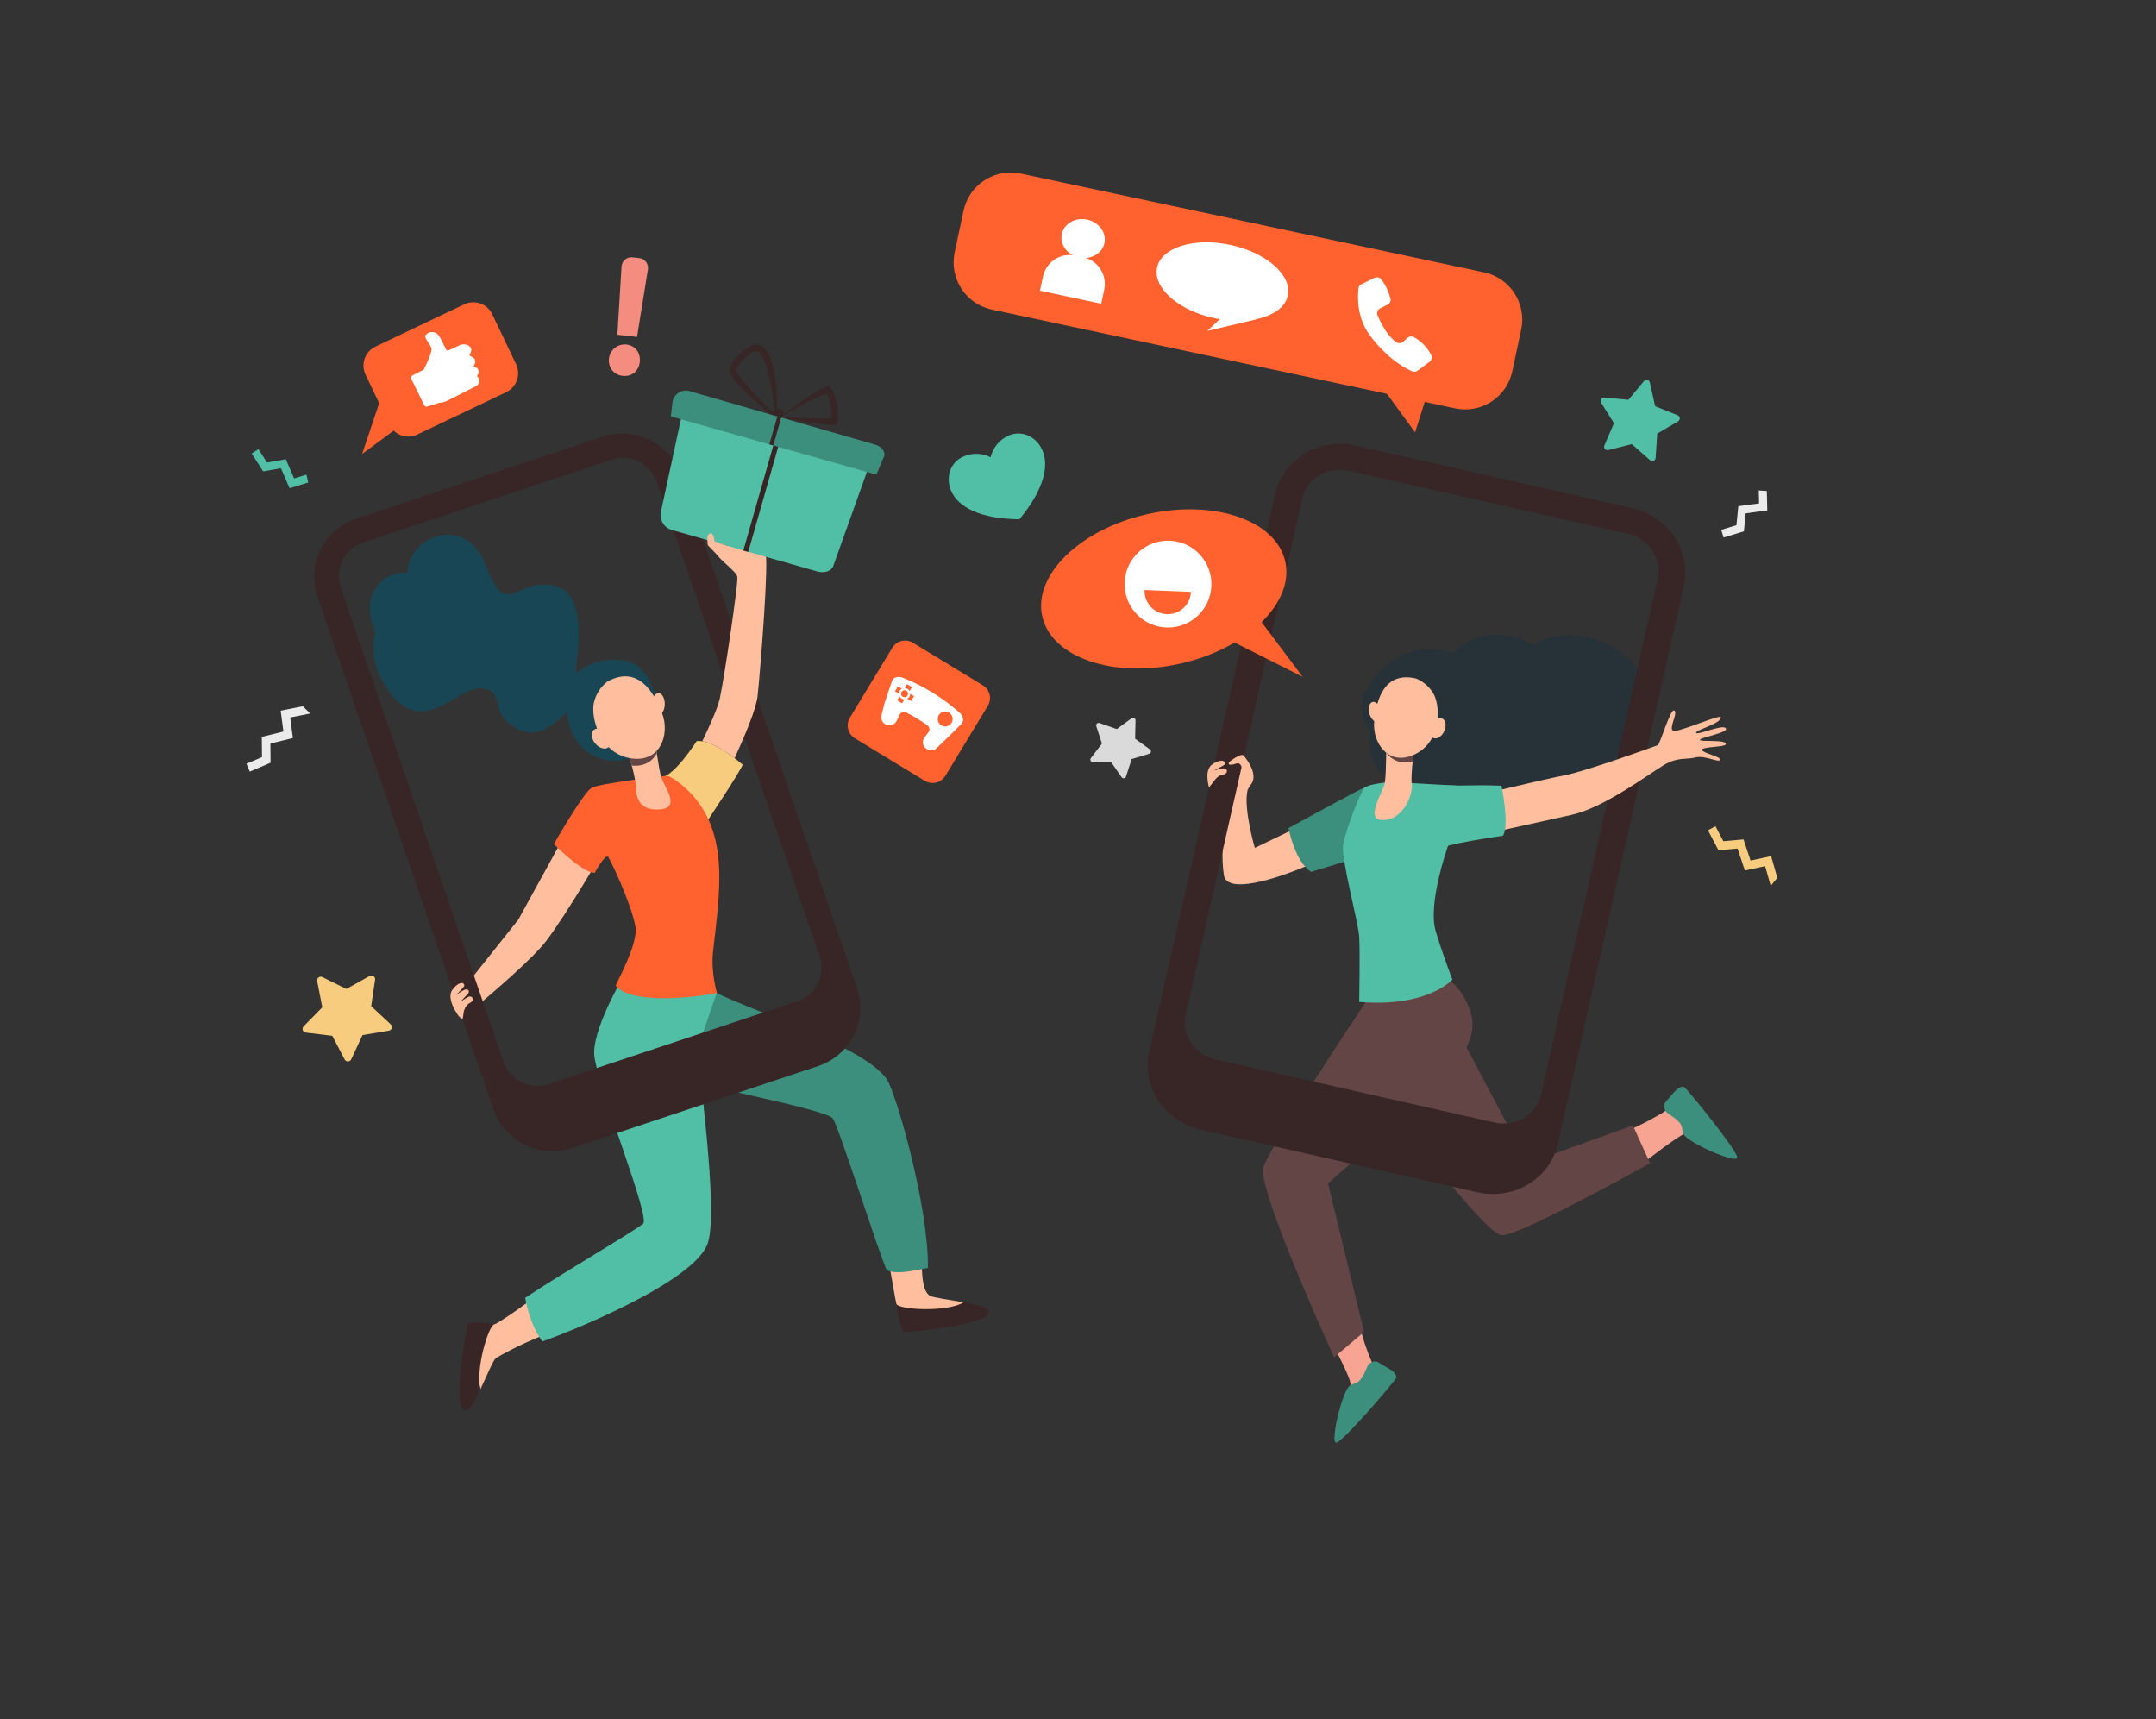 <?xml version="1.0" encoding="UTF-8"?> <svg xmlns="http://www.w3.org/2000/svg" width="375" height="299" viewBox="0 0 375 299" fill="none"><rect x="0" y="0" width="375" height="299" fill="#333333" stroke="none"/> <g clip-path="url(#clip0)"> <path d="M195.077 135.157L193.269 132.545H190.086C190.004 132.545 189.924 132.522 189.855 132.479C189.786 132.436 189.73 132.375 189.693 132.302C189.657 132.228 189.642 132.147 189.65 132.065C189.658 131.984 189.689 131.907 189.739 131.842L191.667 129.313L190.677 126.288C190.652 126.21 190.649 126.127 190.669 126.048C190.688 125.969 190.73 125.897 190.788 125.84C190.846 125.783 190.919 125.743 190.999 125.725C191.078 125.708 191.161 125.712 191.238 125.739L194.24 126.794L196.811 124.917C196.877 124.869 196.955 124.841 197.036 124.835C197.117 124.829 197.199 124.846 197.271 124.884C197.343 124.922 197.403 124.979 197.445 125.049C197.486 125.12 197.507 125.2 197.505 125.281L197.432 128.463L200.009 130.327C200.074 130.375 200.124 130.44 200.155 130.515C200.185 130.59 200.194 130.672 200.18 130.751C200.167 130.831 200.131 130.905 200.078 130.966C200.025 131.027 199.955 131.072 199.878 131.095L196.831 132.008L195.853 135.036C195.829 135.114 195.784 135.184 195.722 135.238C195.66 135.292 195.584 135.327 195.503 135.34C195.422 135.352 195.339 135.342 195.264 135.31C195.189 135.277 195.124 135.225 195.077 135.157Z" fill="#DADADA"></path> <path d="M279.045 77.489L280.723 73.603L278.474 70.019C278.416 69.927 278.386 69.821 278.385 69.713C278.385 69.605 278.415 69.498 278.472 69.406C278.529 69.314 278.61 69.239 278.707 69.19C278.804 69.142 278.913 69.121 279.021 69.131L283.233 69.526L285.947 66.27C286.017 66.186 286.108 66.124 286.211 66.091C286.314 66.057 286.425 66.052 286.53 66.078C286.636 66.103 286.732 66.158 286.808 66.235C286.884 66.313 286.937 66.41 286.961 66.516L287.883 70.645L291.81 72.222C291.91 72.263 291.997 72.33 292.061 72.418C292.125 72.505 292.164 72.609 292.172 72.717C292.18 72.826 292.158 72.934 292.108 73.03C292.058 73.126 291.983 73.207 291.889 73.262L288.249 75.414L287.965 79.64C287.957 79.749 287.92 79.853 287.857 79.941C287.794 80.029 287.707 80.098 287.607 80.139C287.506 80.181 287.396 80.193 287.289 80.175C287.182 80.157 287.082 80.11 287.001 80.038L283.825 77.243L279.721 78.274C279.617 78.299 279.508 78.295 279.406 78.262C279.304 78.229 279.213 78.169 279.143 78.088C279.074 78.007 279.027 77.908 279.01 77.802C278.993 77.696 279.005 77.588 279.045 77.489Z" fill="#50BFA5"></path> <path d="M59.944 184.254L57.792 180.135L53.182 179.574C53.065 179.56 52.953 179.512 52.861 179.438C52.769 179.364 52.699 179.265 52.66 179.154C52.62 179.042 52.613 178.922 52.638 178.806C52.663 178.69 52.72 178.584 52.802 178.498L56.054 175.179L55.163 170.617C55.14 170.501 55.15 170.379 55.192 170.268C55.234 170.157 55.307 170.059 55.402 169.987C55.496 169.915 55.609 169.87 55.728 169.859C55.847 169.848 55.966 169.87 56.073 169.923L60.236 171.99L64.297 169.732C64.402 169.675 64.52 169.647 64.639 169.653C64.758 169.659 64.873 169.698 64.971 169.766C65.069 169.834 65.146 169.927 65.193 170.037C65.241 170.146 65.257 170.266 65.24 170.384L64.56 174.981L67.961 178.147C68.049 178.228 68.112 178.332 68.143 178.447C68.175 178.562 68.173 178.683 68.139 178.798C68.105 178.912 68.039 179.014 67.95 179.093C67.86 179.172 67.75 179.224 67.632 179.244L63.051 180.012L61.092 184.226C61.042 184.335 60.962 184.428 60.862 184.493C60.762 184.559 60.646 184.595 60.526 184.598C60.407 184.601 60.289 184.57 60.186 184.51C60.083 184.449 59.999 184.36 59.944 184.254Z" fill="#F7CC7F"></path> <path d="M305.908 85.301L305.962 87.551L302.35 88.038L302.023 91.338L299.38 92.144L299.788 93.481L303.323 92.404L303.633 89.277L307.391 88.769L307.309 85.384L305.908 85.301Z" fill="#EBEBEB"></path> <path d="M105.927 62.26C106.033 61.544 106.415 60.897 106.991 60.459C107.568 60.022 108.293 59.827 109.012 59.918C110.548 60.132 111.432 61.372 111.286 62.935C111.111 64.493 109.931 65.548 108.311 65.365C106.691 65.182 105.715 63.852 105.927 62.26ZM107.383 58.215L108.105 46.357C108.119 46.124 108.18 45.897 108.285 45.689C108.389 45.481 108.535 45.296 108.713 45.146C108.892 44.996 109.099 44.884 109.322 44.817C109.545 44.749 109.779 44.728 110.01 44.754L111.191 44.886C111.422 44.912 111.645 44.984 111.848 45.099C112.05 45.214 112.227 45.369 112.368 45.554C112.508 45.739 112.61 45.951 112.666 46.177C112.723 46.403 112.732 46.638 112.695 46.867L110.8 58.596L107.383 58.215Z" fill="#F48C7F"></path> <path d="M98.408 121.942C98.488 124.883 99.247 131.195 105.915 132.239C110.055 132.886 115.358 129.165 115.016 126.435C114.673 123.706 113.917 116.753 109.594 115.155C105.983 113.824 98.222 115.379 98.408 121.942Z" fill="#184655"></path> <path d="M154.054 217.011C154.998 220.972 155.745 226.693 156.015 227.001C156.148 227.154 156.423 228.153 156.556 228.315C160.859 229.881 164.647 228.264 167.647 226.486C165.296 226.069 162.129 225.636 161.688 225.324C160.051 224.17 160.443 220.056 160.151 216.364C158.983 216.575 156.158 215.839 154.054 217.011Z" fill="#FFBE9D"></path> <path d="M155.926 226.78C155.954 228.344 156.961 231.684 157.271 231.679C157.643 231.679 170.587 230.553 171.807 228.567C172.54 227.373 170.547 227.063 167.647 226.489C164.647 228.267 156.286 227.76 155.926 226.78Z" fill="#382626"></path> <path d="M92.588 225.849C89.593 228.195 86.565 230.07 86.184 230.25C86.001 230.338 84.966 230.335 84.773 230.419C82.11 234.149 82.654 238.228 83.564 241.595C84.595 239.444 85.811 236.433 86.279 236.166C87.028 235.738 89.725 234.135 94.566 232.17C92.926 230.387 93.15 228.188 92.588 225.849Z" fill="#FFBE9D"></path> <path d="M99.406 143.098L90.155 159.928C90.155 159.928 83.97 167.712 80.781 171.708C81.466 172.83 82.13 173.981 82.722 175.163C85.891 172.469 92.632 166.75 95.037 163.592C98.594 158.923 105.027 147.84 105.027 147.84L99.406 143.098Z" fill="#FFBE9D"></path> <path d="M124.004 172.389L114.109 186.989C114.109 186.989 113.542 186.011 117.084 187.307C120.627 188.603 143.48 192.872 144.832 194.486C145.79 195.628 152.877 218.046 154.242 220.92C156.298 221.753 159.287 220.827 161.397 220.523C161.532 209.724 155.814 190.064 154.288 187.76C150.878 182.61 134.643 177.044 127.335 173.922C126.148 173.417 125.229 172.962 124.659 172.693C124.236 172.484 124.004 172.389 124.004 172.389Z" fill="#3C8F7C"></path> <path d="M86.024 230.289C84.51 229.897 81.423 229.908 81.343 230.209C81.248 230.569 78.861 243.34 80.447 245.047C81.402 246.074 82.235 244.236 83.564 241.595C82.654 238.228 84.984 230.373 86.024 230.289Z" fill="#382626"></path> <path d="M121.407 182.664C121.493 181.568 123.837 175.169 124.667 172.675C124.694 172.596 124.08 171.156 123.417 169.083L122.467 169.237L108.4 169.874C108.4 169.874 102.735 179.445 103.395 183.84C104.317 189.978 113.188 211.794 111.847 212.822C109.411 214.677 97.481 221.59 91.351 225.701C91.743 228.075 92.84 231.387 94.344 233.284C99.333 231.549 120.892 222.858 123.11 216.191C125.06 210.302 121.261 184.528 121.407 182.664Z" fill="#50BFA5"></path> <path d="M121.181 128.882C121.181 128.882 117.306 134.969 115.022 135.183L123.102 142.658C123.102 142.658 128.606 134.405 129.18 132.99C129.18 132.996 124.17 128.533 121.181 128.882Z" fill="#F7CC7F"></path> <path d="M124.009 165.665C123.648 169.017 124.68 172.682 124.68 172.682C121.432 173.38 109.915 174.849 107.098 171.419C106.997 171.296 111.094 164.083 110.524 161.139C109.692 156.794 106.085 149.428 105.787 149.033C105.285 148.37 103.441 151.799 103.441 151.799C101.28 151.81 96.332 146.789 96.332 146.789C96.332 146.789 101.449 137.875 102.857 137.035C104.264 136.194 115.901 134.929 115.909 134.929C116.765 134.868 119.104 136.898 119.75 137.542C127.101 144.874 125.115 155.389 124.009 165.665Z" fill="#FF612F"></path> <path d="M109.35 131.188C109.35 131.188 110.617 135.377 110.627 137.082C110.636 138.786 111.315 141.104 114.887 140.753C118.458 140.403 115.529 136.807 115.022 135.19C114.515 133.573 113.906 128.463 113.906 128.463L109.35 131.188Z" fill="#FFBE9D"></path> <path d="M114.246 131.022C114.046 129.628 113.906 128.463 113.906 128.463L109.35 131.188C109.35 131.188 109.609 132.048 109.901 133.141C112.033 133.346 113.471 132.413 114.246 131.022Z" fill="#644545"></path> <path d="M105.634 118.537C104.421 119.478 103.584 120.82 103.273 122.323C102.792 124.794 104.26 130.895 109.565 131.851C114.87 132.807 116.594 127.683 115.137 123.962C113.68 120.242 110.872 115.636 105.634 118.537Z" fill="#FFBE9D"></path> <path d="M115.629 122.416C115.629 123.455 115.148 124.3 114.542 124.303C113.937 124.306 113.436 123.466 113.436 122.427C113.436 121.388 113.917 120.544 114.521 120.541C115.125 120.538 115.623 121.377 115.629 122.416Z" fill="#FFBE9D"></path> <path d="M105.578 127.591C106.276 128.427 106.383 129.487 105.818 129.959C105.252 130.431 104.229 130.136 103.531 129.3C102.834 128.464 102.726 127.402 103.291 126.93C103.857 126.458 104.881 126.756 105.578 127.591Z" fill="#FFBE9D"></path> <path d="M100.2 116.209C100.407 113.36 102.423 102.762 95.941 101.763C89.459 100.764 88.079 107.835 84.48 98.302C81.15 89.471 71.253 92.89 70.839 99.596C69.878 99.513 68.911 99.666 68.021 100.04C64.849 101.377 63.423 105.178 64.835 108.531C65.06 109.064 64.932 109.591 65.263 110.032C64.502 112.952 65.026 116.294 67.282 119.684C73.44 128.948 79.618 119.197 83.781 119.716C87.944 120.236 85.231 123.492 88.838 126.033C92.445 128.573 95.35 127.909 101.222 120.976L102.678 119.066C102.678 119.066 99.99 119.058 100.2 116.209Z" fill="#184655"></path> <path d="M282.412 196.923C285.661 195.626 288.57 193.862 288.914 193.68C289.178 193.54 290.28 192.729 290.437 192.615C293.302 194.32 294.348 195.767 296.606 198.046C294.935 198.137 294.227 196.766 293.587 196.909C292.819 197.081 290.385 198.712 286.583 201.652C285.925 199.526 284.018 198.454 282.412 196.923Z" fill="#F8A492"></path> <path d="M236.424 230.221C236.953 232.559 237.707 234.841 238.676 237.034C238.754 237.203 239.258 237.341 239.343 237.505C237.191 240.047 236.255 244.268 233.634 246.123C233.821 244.46 234.937 241.34 234.903 240.685C234.861 239.895 233.658 237.226 231.39 232.989C233.595 232.694 234.651 231.542 236.424 230.221Z" fill="#F8A492"></path> <path d="M237.789 237.735C238.082 236.995 239.054 236.484 239.744 236.922C240.434 237.36 241.365 237.844 242.049 238.322C242.817 238.86 242.88 239.465 242.86 239.602C242.803 239.998 233.621 250.736 232.445 250.893C231.27 251.05 233.444 241.967 234.734 241.033C235.889 240.203 236.466 241.059 237.789 237.735Z" fill="#3C8F7C"></path> <path d="M290.165 193.688C289.491 193.265 289.16 192.219 289.715 191.618C290.27 191.017 290.912 190.189 291.507 189.594C292.175 188.925 292.781 188.979 292.911 189.024C293.291 189.151 302.212 200.108 302.155 201.293C302.098 202.477 293.549 198.712 292.865 197.275C292.254 195.998 293.199 195.585 290.165 193.688Z" fill="#3C8F7C"></path> <path d="M239.939 190.192C239.939 190.192 258.047 214.599 261.202 214.823C264.149 215.034 286.99 202.298 286.99 202.298L284.018 195.72L265.73 202.298L252.991 178.192L239.939 190.192Z" fill="#644545"></path> <path d="M250.363 169.567C250.363 169.567 253.679 170.357 255.574 175.407C257.469 180.458 254.3 184.658 246.353 191.979C238.622 199.109 230.986 205.811 230.986 205.811L237.254 231.63L232.044 236.05C232.044 236.05 219.974 209.813 219.627 203.56C219.493 201.174 238.053 173.514 238.053 173.514L250.363 169.567Z" fill="#644545"></path> <path d="M236.352 137.964L226.255 143.612L218.255 147.455C218.255 147.455 216.303 140.814 216.958 137.559C217.052 137.098 217.511 136.543 217.677 136.295C218.996 134.318 216.177 131.244 216.177 131.244C216.177 131.244 214.487 130.76 213.323 133.563C212.16 136.366 214.301 137.559 214.301 137.559C214.301 137.559 211.87 146.045 212.887 152.23C213.422 155.469 221.521 153.09 227.975 150.299C231.239 148.889 234.388 147.229 237.396 145.332L236.352 137.964Z" fill="#FFBE9D"></path> <path d="M238.623 136.996C238.41 136.797 238.059 136.678 237.486 136.892C236.235 137.353 224.116 144.015 224.116 144.015C224.116 144.015 225.204 149.84 228.046 151.629L234.153 149.766L238.823 137.958C238.889 137.796 238.906 137.618 238.87 137.447C238.834 137.275 238.748 137.119 238.623 136.996Z" fill="#3C8F7C"></path> <path d="M266.528 112.095C261.927 109.277 256.19 109.821 252.777 113.608C249.966 112.552 246.744 112.633 244.136 113.852C238.992 116.254 234.44 122.528 238.316 127.081C237.492 133.127 241.11 136.644 245.616 137.046C248.065 141.964 256.751 142.467 261.752 138.417C265.88 140.012 270.782 139.325 273.835 136.347C274.567 135.632 275.641 134.487 275.886 134.383C275.59 134.537 287.388 132.967 286.849 122.567C286.296 111.955 273.597 107.883 266.528 112.095Z" fill="#263238"></path> <path d="M245.623 136.196L253.11 136.608L251.869 147.073C251.869 147.073 248.254 157.144 249.728 161.98C251.202 166.817 252.623 170.349 252.623 170.349C252.623 170.349 248.359 175.243 236.412 174.243C236.412 174.243 236.565 165.558 236.412 162.927C236.258 160.296 233.203 149.347 233.623 146.875C234.042 144.402 236.676 137.558 237.36 136.98C238.044 136.402 240.755 136.11 240.755 136.11L245.623 136.196Z" fill="#50BFA5"></path> <path d="M245.975 130.445C245.975 130.445 245.846 131.29 245.723 132.376C245.569 133.733 245.428 135.462 245.556 136.389C245.788 138.057 244.219 142.452 240.675 142.612C237.131 142.772 240.601 137.757 240.868 136.103C241.136 134.45 241.134 128.419 241.134 128.419L245.975 130.445Z" fill="#FFBE9D"></path> <path d="M241.163 130.971C241.163 129.579 241.134 128.42 241.134 128.42L245.975 130.442C245.975 130.442 245.841 131.317 245.718 132.43C243.655 132.932 242.116 132.224 241.163 130.971Z" fill="#644545"></path> <path d="M246.341 118.015C247.686 118.569 248.788 119.585 249.451 120.879C250.515 123.019 250.71 128.965 246.103 131.176C241.496 133.388 238.628 129.139 239.021 125.37C239.415 121.602 240.821 116.679 246.341 118.015Z" fill="#FFBE9D"></path> <path d="M238.182 124.08C238.439 125.03 239.104 125.68 239.65 125.531C240.195 125.382 240.444 124.489 240.188 123.533C239.931 122.577 239.266 121.932 238.72 122.082C238.175 122.233 237.926 123.134 238.182 124.08Z" fill="#FFBE9D"></path> <path d="M248.897 126.116C248.469 127.056 248.638 128.054 249.273 128.341C249.908 128.628 250.771 128.101 251.199 127.161C251.626 126.22 251.457 125.224 250.821 124.935C250.184 124.646 249.324 125.175 248.897 126.116Z" fill="#FFBE9D"></path> <path d="M149.061 171.874L118.438 82.662C116.52 77.077 110.385 74.076 104.735 75.959L61.975 90.199C56.325 92.08 53.297 98.134 55.214 103.723L85.837 192.934C87.753 198.518 93.889 201.521 99.54 199.639L142.298 185.398C147.952 183.513 150.978 177.459 149.061 171.874ZM138.676 174.125L95.479 188.512C93.917 189.036 92.213 188.924 90.733 188.201C89.254 187.477 88.119 186.2 87.575 184.645L59.252 102.134C58.99 101.366 58.884 100.554 58.939 99.745C58.994 98.936 59.209 98.145 59.571 97.419C59.934 96.694 60.437 96.048 61.052 95.518C61.666 94.989 62.38 94.586 63.151 94.335L106.348 79.948C107.909 79.424 109.614 79.536 111.093 80.26C112.573 80.983 113.707 82.261 114.252 83.815C121.13 103.851 141.957 164.525 142.576 166.32C142.838 167.088 142.945 167.901 142.891 168.711C142.836 169.521 142.621 170.312 142.259 171.038C141.896 171.765 141.392 172.412 140.777 172.942C140.162 173.471 139.448 173.874 138.676 174.125Z" fill="#382626"></path> <path d="M283.865 88.359L235.81 77.489C229.46 76.054 223.199 79.813 221.825 85.885L199.9 182.881C198.527 188.953 202.563 195.041 208.913 196.476L256.962 207.339C263.312 208.775 269.573 205.016 270.946 198.944L292.872 101.953C294.244 95.881 290.208 89.795 283.865 88.359ZM268.036 190.379C267.243 193.882 263.633 196.05 259.969 195.222L211.427 184.247C207.765 183.419 205.434 179.909 206.23 176.409L226.515 86.703C227.308 83.2 230.92 81.033 234.582 81.86L283.124 92.835C286.786 93.663 289.117 97.173 288.321 100.673L268.036 190.379Z" fill="#382626"></path> <path d="M244.122 197.781C243.65 199.868 239.269 200.656 234.336 199.541C229.403 198.425 225.787 195.829 226.258 193.742C226.73 191.655 231.112 190.867 236.045 191.982C240.978 193.098 244.594 195.694 244.122 197.781Z" fill="#382626"></path> <path d="M242.942 197.273C242.499 199.234 238.76 200.059 234.594 199.117C230.428 198.175 227.406 195.821 227.85 193.86C228.295 191.899 232.03 191.073 236.198 192.016C240.366 192.958 243.386 195.312 242.942 197.273Z" fill="#382626"></path> <path d="M252.809 139.319C252.809 139.319 268.6 135.484 272.119 134.839C275.638 134.193 287.86 129.787 288.321 129.6C288.782 129.412 290.53 123.129 291.22 123.569C291.91 124.008 290.162 126.736 291.024 127.09C291.886 127.443 299.243 124.15 299.294 124.746C299.389 125.86 294.869 126.933 295.012 127.445C295.155 127.957 299.623 125.893 300.174 126.66C300.726 127.426 295.759 128.221 295.669 128.657C295.578 129.094 300.433 128.528 300.171 129.449C300.028 129.95 295.841 129.845 296.022 130.426C296.203 131.007 299.387 131.581 299.166 132.142C298.945 132.702 296.554 131.305 294.911 131.725C293.268 132.145 291.856 131.604 289.429 133.028C287.003 134.453 279.039 140.464 273.376 141.704C267.713 142.944 255.205 145.726 255.205 145.726L252.809 139.319Z" fill="#FFBE9D"></path> <path d="M248.98 136.887C249.515 136.632 251.154 136.59 253.104 136.604C253.822 136.604 254.833 136.617 255.6 136.593C258.452 136.512 261.162 136.647 261.162 136.647C261.162 136.647 262.596 143.577 261.403 145.347C261.403 145.347 250.244 146.941 250.513 147.717L248.98 136.887Z" fill="#50BFA5"></path> <path d="M210.291 136.927L211.252 135.711C211.252 135.711 211.849 134.789 212.748 134.695C213.647 134.601 213.62 133.477 212.669 133.636C212.141 133.72 211.622 133.85 211.118 134.025C211.118 134.025 213.01 133.052 213.044 132.926C213.231 132.218 212.186 131.943 210.788 132.98C209.389 134.017 210.291 136.927 210.291 136.927Z" fill="#FFBE9D"></path> <path d="M81.357 173.417C80.928 173.646 80.518 173.906 80.128 174.196L80.157 174.135C80.358 173.924 81.05 173.185 81.054 173.18C81.964 172.487 81.486 171.746 80.636 172.206C80.164 172.455 79.716 172.746 79.295 173.074C79.295 173.074 80.769 171.637 80.762 171.411C80.741 170.68 79.634 170.758 78.645 172.192C77.781 173.449 79.057 175.645 79.427 176.165C79.657 176.626 80.016 177.01 80.461 177.27L80.687 175.837C80.687 175.837 80.953 174.762 81.774 174.391C82.594 174.021 82.207 172.956 81.357 173.417Z" fill="#FFBE9D"></path> <path d="M213.778 132.524C213.778 132.524 216.022 130.721 216.378 131.488C216.735 132.255 216.58 133.915 216.245 133.793C215.91 133.672 215.956 132.494 214.991 132.803C214.722 132.893 213.388 133.314 213.778 132.524Z" fill="#FFBE9D"></path> <path d="M253.086 71.02L172.502 53.837C171.425 53.608 170.404 53.168 169.496 52.544C168.589 51.92 167.814 51.123 167.214 50.2C166.615 49.276 166.204 48.243 166.003 47.16C165.803 46.077 165.818 44.966 166.047 43.889L167.593 36.638C167.823 35.561 168.262 34.539 168.886 33.632C169.51 32.725 170.307 31.949 171.23 31.35C172.154 30.751 173.187 30.339 174.27 30.139C175.352 29.939 176.464 29.954 177.541 30.183L258.13 47.367C259.207 47.596 260.228 48.035 261.136 48.659C262.043 49.282 262.819 50.079 263.418 51.003C264.018 51.927 264.429 52.96 264.629 54.043C264.829 55.126 264.814 56.238 264.584 57.315L263.038 64.566C262.809 65.643 262.37 66.665 261.746 67.573C261.122 68.481 260.324 69.257 259.4 69.856C258.476 70.456 257.442 70.867 256.359 71.067C255.275 71.267 254.163 71.251 253.086 71.02Z" fill="#FF612F"></path> <path d="M238.714 65.05L246.133 75.187L248.512 67.687L238.714 65.05Z" fill="#FF612F"></path> <path d="M192.094 42.276C191.707 44.096 189.734 45.216 187.687 44.779C185.64 44.343 184.295 42.514 184.682 40.694C185.07 38.875 187.048 37.755 189.091 38.191C191.135 38.627 192.483 40.45 192.094 42.276Z" fill="white"></path> <path d="M187.057 44.44L188.395 44.725C189.631 44.989 190.711 45.732 191.399 46.792C192.086 47.853 192.324 49.143 192.06 50.378L191.539 52.824L180.884 50.551L181.406 48.106C181.669 46.87 182.413 45.79 183.473 45.102C184.532 44.415 185.822 44.177 187.057 44.44Z" fill="white"></path> <path d="M223.999 51.393C223.248 54.918 217.545 56.69 211.263 55.35C204.98 54.01 200.505 50.066 201.249 46.542C201.993 43.018 207.703 41.245 213.984 42.585C220.265 43.925 224.751 47.869 223.999 51.393Z" fill="white"></path> <path d="M213.622 54.132L209.986 57.554L218.601 55.516L218.278 49.959L213.622 54.132Z" fill="white"></path> <path d="M240.048 53.628L241.351 52.981C241.546 52.884 241.701 52.723 241.79 52.525C241.879 52.327 241.897 52.104 241.84 51.894C241.612 51.046 241.125 49.649 240.208 48.555C240.072 48.395 239.888 48.284 239.682 48.241C239.477 48.198 239.263 48.224 239.075 48.317L236.798 49.429C236.656 49.498 236.534 49.602 236.443 49.73C236.351 49.858 236.294 50.008 236.275 50.164C236.121 51.507 235.943 55.211 238.281 58.337C240.944 61.901 243.681 63.705 245.602 64.577C245.755 64.646 245.924 64.673 246.091 64.656C246.259 64.638 246.418 64.575 246.553 64.475L248.652 62.915C248.83 62.782 248.956 62.591 249.006 62.375C249.057 62.158 249.03 61.931 248.929 61.733C248.256 60.417 247.203 59.333 245.906 58.623C245.736 58.529 245.542 58.491 245.349 58.513C245.156 58.535 244.975 58.615 244.83 58.744L244.045 59.442C243.889 59.58 243.692 59.663 243.483 59.677C243.275 59.691 243.069 59.635 242.896 59.519C242.127 59.005 240.824 57.761 239.599 54.833C239.507 54.613 239.502 54.365 239.585 54.142C239.669 53.918 239.834 53.734 240.048 53.628Z" fill="white"></path> <path d="M160.847 135.787L148.697 128.402C148.404 128.224 148.148 127.99 147.945 127.713C147.743 127.436 147.596 127.122 147.515 126.789C147.433 126.456 147.418 126.109 147.47 125.77C147.523 125.431 147.641 125.105 147.82 124.812L155.196 112.66C155.374 112.367 155.609 112.111 155.886 111.908C156.163 111.705 156.477 111.559 156.81 111.478C157.144 111.396 157.49 111.382 157.83 111.434C158.169 111.487 158.494 111.606 158.788 111.784L170.937 119.169C171.231 119.347 171.486 119.581 171.689 119.858C171.891 120.135 172.038 120.449 172.119 120.782C172.2 121.116 172.215 121.462 172.163 121.801C172.11 122.14 171.992 122.466 171.813 122.759L164.437 134.911C164.259 135.204 164.024 135.459 163.748 135.662C163.471 135.865 163.157 136.011 162.823 136.093C162.49 136.174 162.144 136.189 161.805 136.136C161.466 136.084 161.14 135.965 160.847 135.787Z" fill="#FF612F"></path> <path d="M167.248 125.851C167.698 125.39 167.555 124.512 166.885 123.925C163.975 121.35 160.641 119.297 157.031 117.858C156.206 117.529 155.356 117.804 155.152 118.428C153.461 123.406 154.048 121.537 153.32 124.422C153.24 124.75 153.281 125.097 153.437 125.397C153.593 125.697 153.853 125.931 154.168 126.054C154.497 126.186 154.864 126.19 155.195 126.064C155.527 125.939 155.799 125.693 155.958 125.376C156.131 125.01 156.301 124.645 156.473 124.28C156.667 123.861 157.214 123.699 157.684 123.939C158.922 124.569 160.112 125.288 161.245 126.091C161.675 126.398 161.787 126.951 161.508 127.32C161.265 127.638 161.022 127.955 160.781 128.273C160.576 128.558 160.487 128.911 160.533 129.259C160.578 129.607 160.754 129.925 161.025 130.148C161.279 130.365 161.602 130.486 161.936 130.488C162.27 130.49 162.594 130.374 162.851 130.16C163.381 129.681 166.319 126.822 167.248 125.851Z" fill="white"></path> <path d="M157.849 119.796C158.001 119.887 158.126 120.018 158.208 120.175L158.617 119.505L157.744 118.984L157.337 119.654C157.517 119.654 157.694 119.703 157.849 119.796Z" fill="#FF612F"></path> <path d="M156.476 120.128C156.568 119.976 156.699 119.852 156.856 119.768L156.186 119.359L155.66 120.225L156.332 120.632C156.333 120.454 156.383 120.28 156.476 120.128Z" fill="#FF612F"></path> <path d="M156.808 121.493C156.657 121.4 156.533 121.269 156.449 121.113L156.04 121.783L156.905 122.309L157.312 121.637C157.134 121.636 156.96 121.586 156.808 121.493Z" fill="#FF612F"></path> <path d="M158.319 120.656C158.316 120.834 158.266 121.008 158.175 121.16C158.082 121.312 157.95 121.436 157.793 121.52L158.463 121.929L158.989 121.064L158.319 120.656Z" fill="#FF612F"></path> <path d="M157.849 120.959C157.786 121.061 157.695 121.143 157.587 121.193C157.478 121.243 157.357 121.26 157.239 121.242C157.12 121.224 157.01 121.17 156.922 121.089C156.834 121.008 156.772 120.903 156.744 120.787C156.715 120.671 156.722 120.548 156.763 120.436C156.804 120.324 156.877 120.226 156.974 120.155C157.071 120.084 157.186 120.044 157.306 120.039C157.425 120.033 157.544 120.064 157.646 120.126C157.783 120.21 157.881 120.344 157.919 120.5C157.958 120.657 157.932 120.821 157.849 120.959Z" fill="#FF612F"></path> <path d="M165.509 125.711C165.377 125.93 165.182 126.105 164.949 126.214C164.717 126.323 164.458 126.36 164.204 126.322C163.95 126.283 163.714 126.17 163.525 125.997C163.335 125.824 163.202 125.598 163.14 125.349C163.079 125.1 163.093 124.838 163.181 124.597C163.268 124.356 163.425 124.146 163.632 123.994C163.838 123.842 164.086 123.755 164.342 123.743C164.598 123.732 164.852 123.797 165.072 123.93C165.365 124.108 165.577 124.396 165.659 124.73C165.741 125.064 165.687 125.416 165.509 125.711Z" fill="#FF612F"></path> <path d="M172.295 79.518C172.487 78.704 172.862 77.945 173.392 77.298C173.921 76.651 174.591 76.134 175.351 75.785C177.682 74.709 180.198 75.914 181.254 78.192C182.483 80.827 181.733 84.965 177.303 90.314C170.357 90.242 166.719 88.138 165.496 85.502C164.44 83.223 165.139 80.523 167.472 79.439C168.229 79.085 169.057 78.908 169.892 78.921C170.728 78.935 171.55 79.139 172.295 79.518Z" fill="#50BFA5"></path> <path d="M88.028 68.211L72.591 75.568C72.158 75.775 71.689 75.894 71.21 75.919C70.731 75.944 70.252 75.874 69.799 75.714C69.347 75.554 68.931 75.306 68.575 74.985C68.219 74.664 67.929 74.275 67.723 73.842L63.574 65.148C63.367 64.715 63.248 64.245 63.223 63.765C63.198 63.285 63.268 62.806 63.429 62.353C63.59 61.901 63.838 61.484 64.16 61.128C64.482 60.772 64.871 60.482 65.305 60.277L80.744 52.92C81.177 52.712 81.648 52.592 82.128 52.567C82.608 52.541 83.088 52.611 83.541 52.771C83.994 52.932 84.411 53.181 84.768 53.503C85.124 53.825 85.414 54.214 85.62 54.649L89.769 63.343C89.975 63.777 90.093 64.247 90.117 64.727C90.141 65.206 90.07 65.686 89.908 66.138C89.747 66.59 89.497 67.006 89.175 67.362C88.852 67.718 88.463 68.006 88.028 68.211Z" fill="#FF612F"></path> <path d="M66.289 69.1L62.983 78.951L70.328 73.52L66.289 69.1Z" fill="#FF612F"></path> <path d="M71.74 65.29L73.693 64.297C73.693 64.297 75.275 61.237 75.032 60.545C74.789 59.854 73.71 58.664 74.01 58.303C74.309 57.942 75.059 57.407 75.995 58.025C76.676 58.474 77.481 60.923 77.787 60.965C77.979 60.991 79.118 60.452 79.939 60.043C80.205 59.912 80.502 59.856 80.797 59.882C81.093 59.907 81.376 60.014 81.615 60.189C81.775 60.306 81.891 60.475 81.942 60.666C81.993 60.858 81.976 61.062 81.895 61.243L81.634 61.824L82.202 62.114C82.406 62.219 82.56 62.399 82.631 62.617C82.701 62.834 82.683 63.071 82.58 63.275L82.362 63.708L82.731 63.862C82.843 63.909 82.944 63.979 83.027 64.068C83.111 64.157 83.174 64.262 83.214 64.377C83.254 64.492 83.269 64.614 83.258 64.736C83.247 64.857 83.211 64.974 83.152 65.081L82.949 65.446L83.037 65.509C83.213 65.636 83.335 65.823 83.38 66.035C83.424 66.247 83.388 66.468 83.278 66.654L83.067 67.009L77.872 69.651C77.384 69.899 76.851 70.044 76.306 70.079L74.323 70.706C74.22 70.738 74.109 70.733 74.009 70.69C73.909 70.648 73.828 70.571 73.781 70.474L71.539 65.886C71.488 65.78 71.481 65.658 71.518 65.547C71.556 65.436 71.635 65.343 71.74 65.29Z" fill="white"></path> <path d="M199.463 89.438C211.132 86.789 221.911 90.451 223.54 97.619C224.353 101.204 222.725 104.985 219.435 108.203L226.57 117.697L214.737 111.744C211.818 113.434 208.656 114.666 205.363 115.397C193.694 118.048 182.914 114.386 181.286 107.217C179.659 100.047 187.794 92.089 199.463 89.438Z" fill="#FF612F"></path> <path d="M210.702 101.885C210.641 103.378 210.14 104.819 209.26 106.026C208.381 107.233 207.163 108.153 205.762 108.668C204.36 109.183 202.837 109.271 201.385 108.921C199.933 108.571 198.618 107.798 197.605 106.7C196.592 105.602 195.928 104.228 195.696 102.753C195.464 101.277 195.675 99.766 196.302 98.41C196.928 97.055 197.943 95.915 199.217 95.136C200.491 94.357 201.968 93.973 203.46 94.034C204.451 94.073 205.425 94.308 206.325 94.725C207.226 95.141 208.035 95.73 208.707 96.459C209.38 97.189 209.902 98.043 210.244 98.974C210.586 99.905 210.742 100.894 210.702 101.885Z" fill="white"></path> <path d="M199.074 102.61C199.053 103.14 199.136 103.669 199.319 104.167C199.502 104.664 199.781 105.121 200.14 105.511C200.5 105.901 200.932 106.216 201.413 106.439C201.895 106.661 202.415 106.787 202.945 106.808C203.475 106.83 204.003 106.747 204.501 106.564C204.999 106.381 205.455 106.102 205.845 105.742C206.235 105.383 206.55 104.95 206.773 104.469C206.995 103.988 207.121 103.467 207.143 102.938L199.074 102.61Z" fill="#FF612F"></path> <path d="M52.669 122.826L48.819 123.595L49.297 127.222L45.538 128.147L45.567 131.669L42.867 132.82L43.45 134.188L47.061 132.648L47.033 129.309L50.944 128.348L50.474 124.78L53.963 124.083L52.669 122.826Z" fill="#EBEBEB"></path> <path d="M309.132 152.664L308.058 148.888L304.48 149.657L303.257 145.982L299.748 146.294L298.384 143.695L297.068 144.385L298.893 147.862L302.218 147.567L303.491 151.389L307.01 150.633L307.983 154.055L309.132 152.664Z" fill="#F7CC7F"></path> <path d="M53.306 82.546L51.155 83.205L49.709 79.861L46.443 80.437L44.953 78.11L43.775 78.865L45.769 81.977L48.864 81.43L50.367 84.911L53.606 83.917L53.306 82.546Z" fill="#50BFA5"></path> <path d="M133.084 96.075C132.332 95.46 130.579 94.947 129.703 94.868C128.827 94.79 125.017 94.791 124.524 95.709C124.03 96.626 128.032 99.222 128.244 100.302C128.456 101.383 125.93 118.141 125.2 121.47C124.839 123.111 123.456 126.203 122.145 128.916C124.029 129.223 126.331 130.76 127.777 131.857C129.63 127.803 131.527 123.251 131.763 121.099C132.24 116.779 133.835 96.7 133.084 96.075Z" fill="#FFBE9D"></path> <path d="M144.139 67.162C142.841 67.053 136.045 72.234 136.045 72.234L135.738 72.639C135.738 72.639 144.911 74.19 145.341 73.901C146.509 73.125 145.207 67.251 144.139 67.162ZM136.068 72.387C138.282 70.776 142.844 68.803 143.826 68.391C144.331 69.323 144.792 71.772 144.657 72.788C143.575 72.71 138.751 72.821 136.068 72.393V72.387Z" fill="#382626"></path> <path d="M134.216 62.865C133.041 59.72 131.891 59.866 131.078 59.972C130.265 60.078 126.603 62.67 126.946 64.662C127.288 66.654 134.61 72.474 134.61 72.474L135.095 71.913C135.095 71.913 135.39 66.011 134.216 62.865ZM128.06 64.469C127.889 63.474 130.428 61.356 131.262 61.087C131.424 61.057 131.591 61.057 131.753 61.087C131.906 61.132 132.466 61.419 133.156 63.265C133.91 65.284 134.693 69.955 134.693 71.819C131.768 69.374 128.25 65.323 128.06 64.469Z" fill="#382626"></path> <path d="M134.497 71.614L134.162 72.788C134.049 73.183 134.278 73.594 134.673 73.707L135.073 73.822C135.468 73.934 135.88 73.706 135.993 73.311L136.328 72.137C136.441 71.742 136.212 71.331 135.817 71.218L135.416 71.103C135.021 70.991 134.61 71.219 134.497 71.614Z" fill="#382626"></path> <path d="M142.115 99.379L116.849 92.164C116.191 91.976 115.629 91.545 115.277 90.958C114.925 90.371 114.81 89.672 114.954 89.002L119.429 68.327L152.333 77.725L144.918 98.473C144.603 99.338 143.371 99.737 142.115 99.379Z" fill="#50BFA5"></path> <path d="M152.424 82.542L116.683 72.417L116.96 70.012C116.998 69.672 117.111 69.346 117.288 69.055C117.466 68.763 117.706 68.514 117.99 68.325C118.274 68.135 118.595 68.01 118.933 67.958C119.27 67.906 119.615 67.928 119.943 68.023L152.241 77.335C153.389 77.667 154.085 78.63 153.75 79.423L152.424 82.542Z" fill="#3C8F7C"></path> <path d="M135.21 72.406L133.82 77.275L134.5 77.469L135.89 72.6L135.21 72.406Z" fill="#382626"></path> <path d="M134.512 77.447L129.288 95.75L130.138 95.993L135.362 77.689L134.512 77.447Z" fill="#382626"></path> <path d="M126.572 96.045L126.663 94.969C125.855 94.737 125.06 94.462 124.281 94.145L124.141 93.325C123.688 92.2 123.184 93.002 123.036 93.259C123.036 93.259 122.999 94.702 123.161 94.871C123.161 94.871 124.865 96.669 125.592 97.35C125.951 97.686 127.101 98.621 127.101 98.621L128.023 97.353L126.572 96.045Z" fill="#FFBE9D"></path> </g> <defs> <clipPath id="clip0"> <rect width="334" height="223" fill="white" transform="translate(20 30)"></rect> </clipPath> </defs> </svg> 